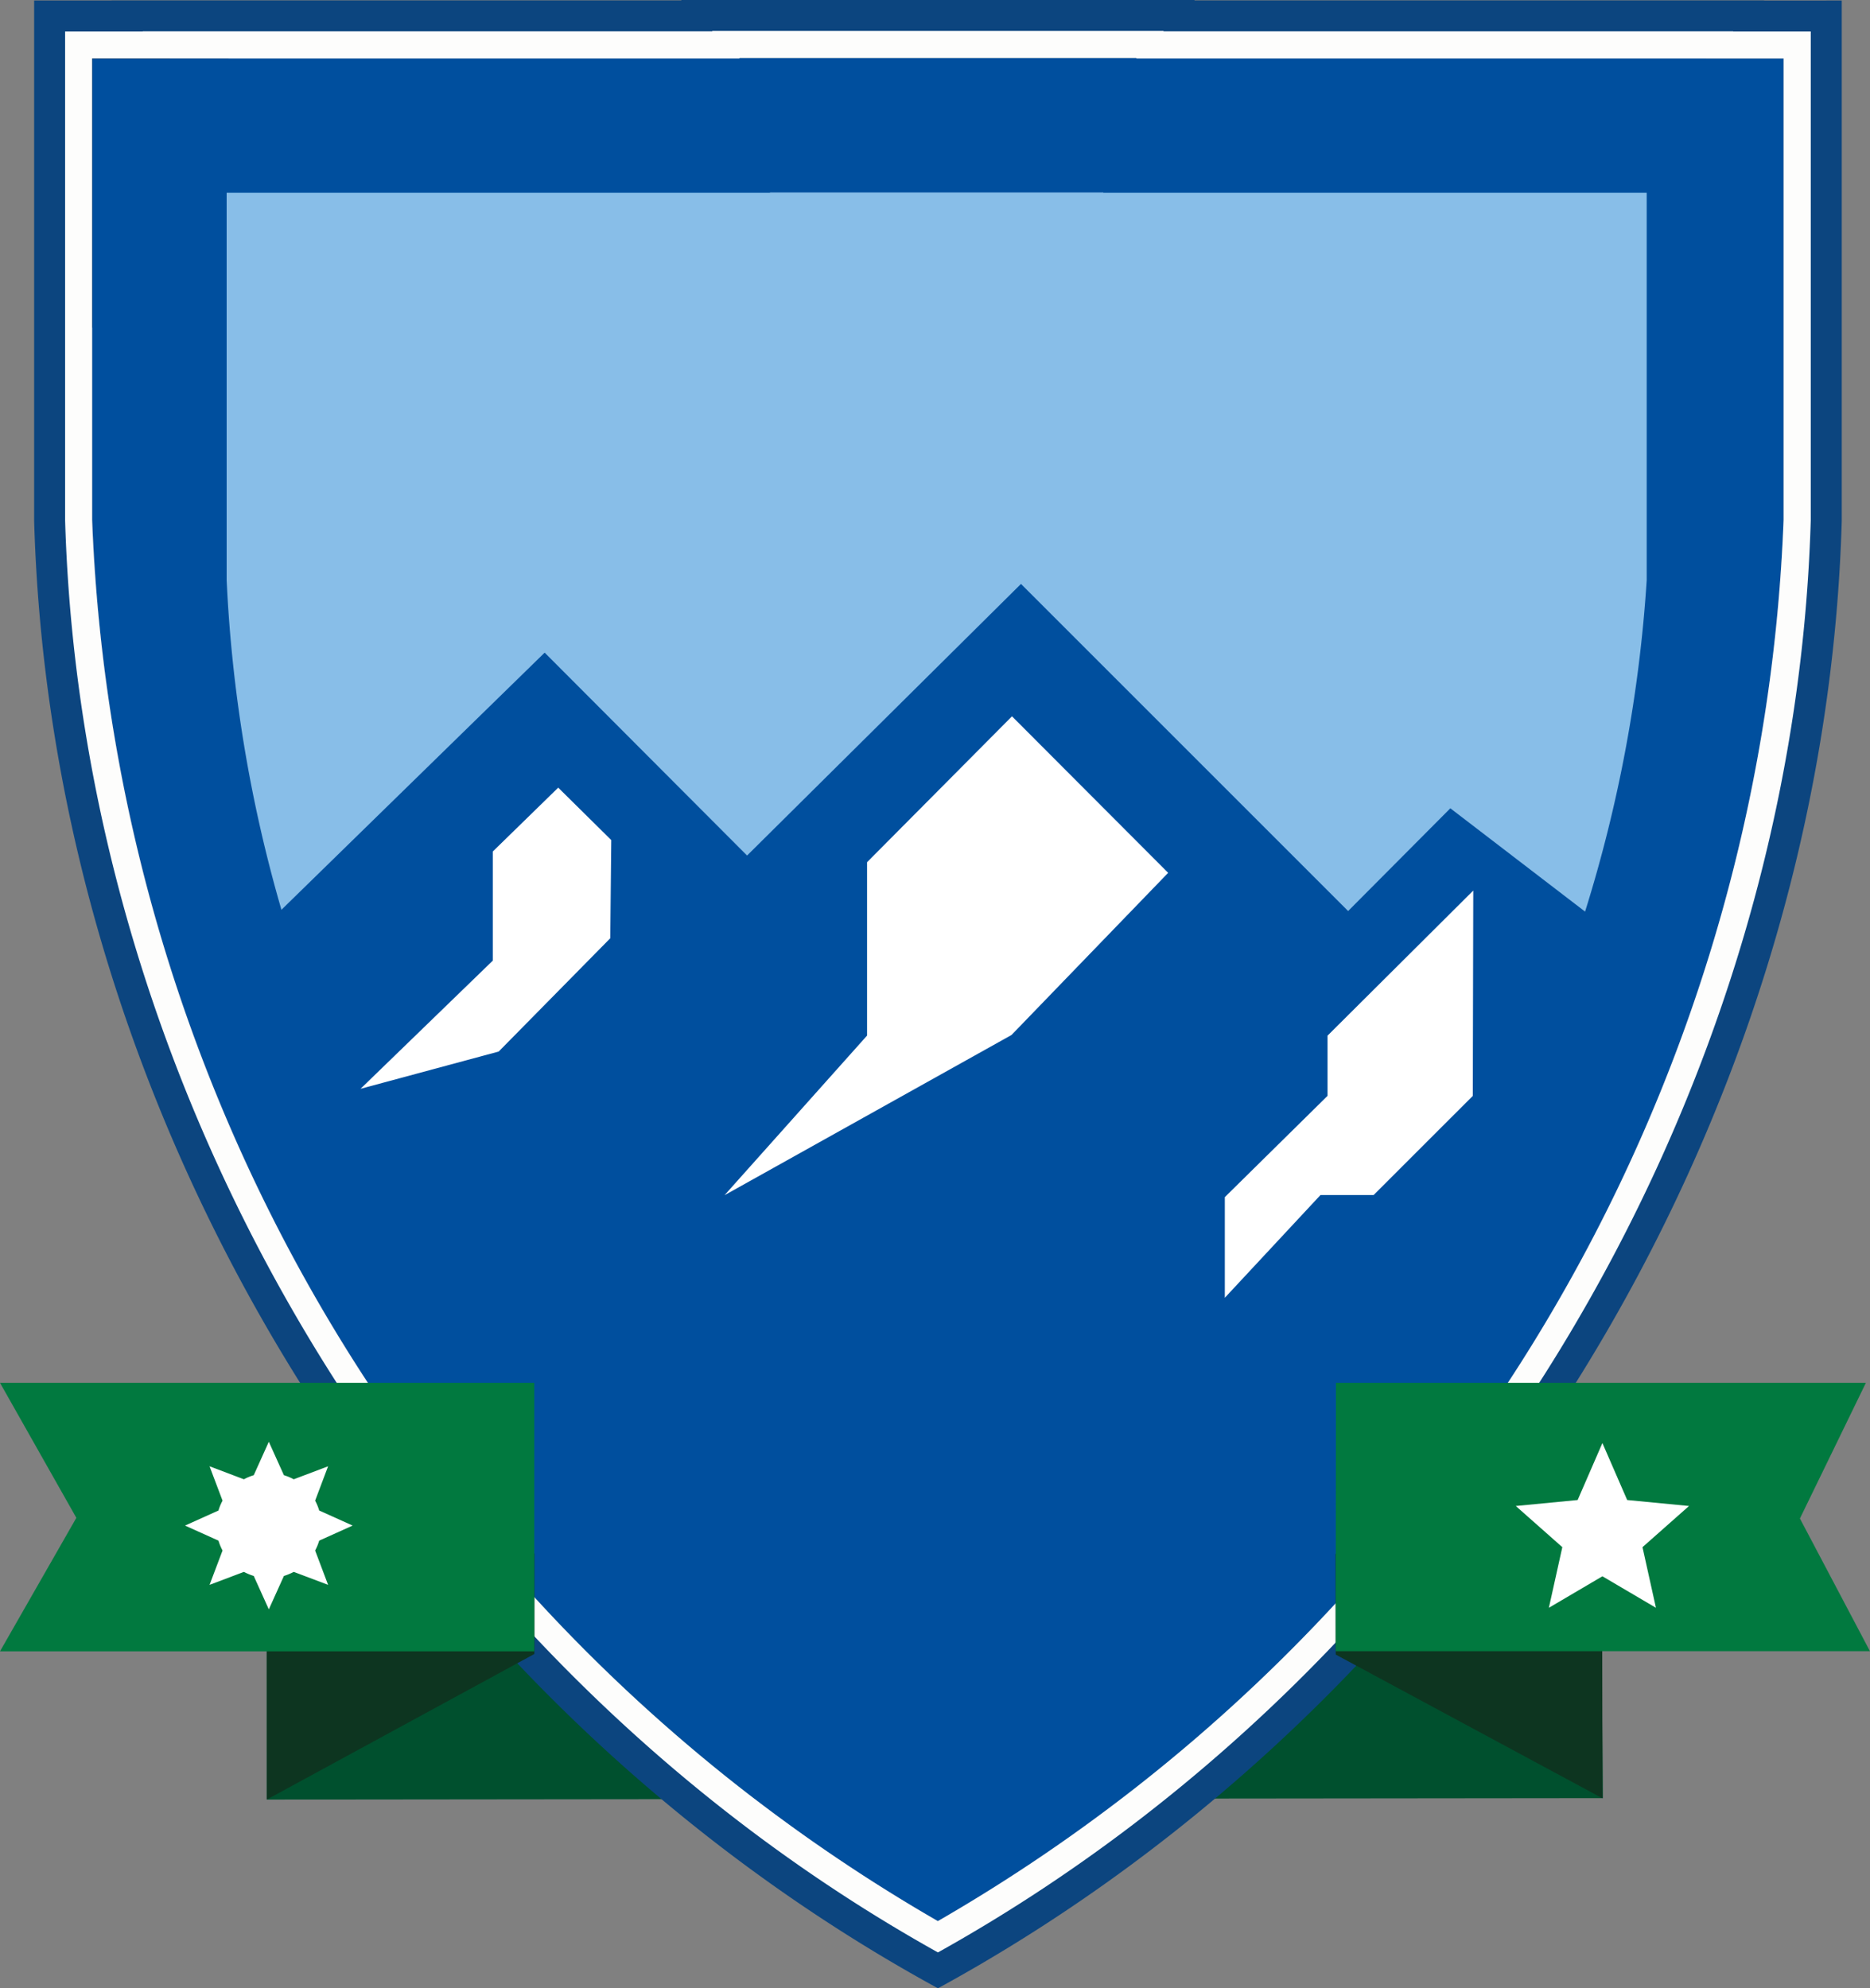 <svg xmlns="http://www.w3.org/2000/svg" width="103.39" height="109.941" viewBox="0 0 103.39 109.941"><rect x="0" y="0" width="103.39" height="109.941" fill="#808080" stroke="none"/><defs><style>.a{fill:#00502e;}.a,.f,.g,.h{fill-rule:evenodd;}.b{fill:#0c457f;}.c{fill:#004f9e;}.d{fill:#fdfdfc;}.e{fill:#88bee8;}.f{fill:#fff;}.g{fill:#0d3520;}.h{fill:#01793f;}</style></defs><g transform="translate(0 0)"><g transform="translate(14.75 84.596)"><path class="a" d="M787.405,10355.43h73.747l.123,14.831-73.87.078Z" transform="translate(-787.405 -10355.43)"/></g><g transform="translate(1.886)"><path class="b" d="M788.256,9963.438v.021h31.493a.008.008,0,0,0,0,.006h4.287v25.512a93.574,93.574,0,0,1-46.759,77.482,93.574,93.574,0,0,1-46.759-77.482v-25.512h4.287a.009.009,0,0,0,0-.006h31.5v-.021h21.952m3.211-3.211H763.093v.023H731.6v.006h-4.289v28.781c.968,33.426,20.674,65.137,49.97,81.131,29.3-16,49-47.705,49.97-81.131v-28.781H822.96v-.006H791.467v-.023Z" transform="translate(-727.309 -9960.227)"/><g transform="translate(3.169 3.103)"><path d="M749.589,9982.308h-7.367a.108.108,0,0,1-.107-.108v-7.367a.107.107,0,0,1,.107-.105h7.367a.107.107,0,0,1,.107.105v7.367A.108.108,0,0,1,749.589,9982.308Zm-7.26-.216h7.152v-7.151h-7.152Z" transform="translate(-742.115 -9974.727)"/></g><g transform="translate(3.169 10.546)"><path d="M749.589,10017.072h-7.367a.106.106,0,0,1-.107-.105v-7.367a.108.108,0,0,1,.107-.107h7.367a.108.108,0,0,1,.107.107v7.367A.106.106,0,0,1,749.589,10017.072Zm-7.26-.213h7.152v-7.154h-7.152Z" transform="translate(-742.115 -10009.492)"/></g><g transform="translate(3.211 3.211)"><path class="c" d="M835.827,9975.256v25.51a93.58,93.58,0,0,1-46.759,77.483,93.579,93.579,0,0,1-46.759-77.483v-25.51H746.6s0,0,0-.006h31.5v-.021h21.952v.021h31.493s0,0,0,.006Z" transform="translate(-742.309 -9975.229)"/></g><g transform="translate(1.712 1.712)"><path class="d" d="M794.543,9969.725v.025h31.493a.007.007,0,0,1,0,0h4.287v25.51a93.574,93.574,0,0,1-46.759,77.482,93.574,93.574,0,0,1-46.759-77.482v-25.51h4.287a.007.007,0,0,1,0,0h31.5v-.025h21.952m1.5-1.5H771.093v.02H739.6v.008h-4.289v27.037c.963,32.482,19.917,63.379,48.258,79.184,28.34-15.8,47.294-46.7,48.257-79.184v-27.037h-4.289v-.008H796.042v-.02Z" transform="translate(-735.309 -9968.229)"/></g><g transform="translate(10.645 10.636)"><path class="e" d="M855.553,10009.937h-3.6l0,0h-26.44v-.018H807.082v.018H780.64l0,0h-3.6v21.418a78.391,78.391,0,0,0,3.029,18.228c.037.083-.015-.09,0,0l14.554-14.218,11.191,11.219,15.144-15.018,18.087,18.087,5.652-5.681,7.449,5.712h0a77.879,77.879,0,0,0,3.407-18.329Z" transform="translate(-777.04 -10009.914)"/></g><g transform="translate(38.17 39.604)"><path class="f" d="M930.153,10153.9l-8.634-8.654-8.013,8.067,0,9.586-7.881,8.827,15.867-8.859Z" transform="translate(-905.623 -10145.242)"/></g><g transform="translate(18.048 43.551)"><path class="f" d="M825.483,10166.584l-.055,5.429-6.169,6.264-7.638,2.06,7.311-7.087v-6.033l3.618-3.532Z" transform="translate(-811.621 -10163.684)"/></g><g transform="translate(65.833 49.242)"><path class="f" d="M1048.592,10190.266l-.026,11.354-5.484,5.483h-2.938l-5.288,5.68v-5.565l5.679-5.6v-3.329Z" transform="translate(-1034.856 -10190.266)"/></g></g><g transform="translate(14.75 85.896)"><path class="g" d="M787.405,10361.5H802.2v5.561l-14.79,8.047Z" transform="translate(-787.405 -10361.502)"/></g><g transform="translate(73.84 85.92)"><path class="g" d="M1078.184,10361.639l-14.733-.027.011,5.568,14.749,7.947Z" transform="translate(-1063.45 -10361.611)"/></g><g transform="translate(0 76.462)"><path class="h" d="M718.5,10317.43h29.54v14.846H718.5l4.221-7.381Z" transform="translate(-718.5 -10317.43)"/></g><g transform="translate(73.85 76.462)"><path class="h" d="M1092.813,10317.43h-29.3l-.016,14.838h29.54l-3.872-7.336Z" transform="translate(-1063.5 -10317.43)"/></g><g transform="translate(10.232 79.721)"><path class="f" d="M770.933,10332.652l.834,1.849a2.861,2.861,0,0,1,.543.226l1.9-.719-.717,1.9a2.865,2.865,0,0,1,.225.545l1.849.833-1.849.833a2.875,2.875,0,0,1-.225.545l.717,1.9-1.9-.718a3.066,3.066,0,0,1-.543.226l-.834,1.846-.834-1.846a3.062,3.062,0,0,1-.543-.226l-1.9.718.718-1.9a2.867,2.867,0,0,1-.225-.545l-1.849-.833,1.849-.833a2.841,2.841,0,0,1,.225-.545l-.718-1.9,1.9.719a2.858,2.858,0,0,1,.543-.226Z" transform="translate(-766.302 -10332.652)"/></g><g transform="translate(83.806 79.796)"><path class="f" d="M1114.8,10333l1.37,3.15,3.419.33-2.573,2.277.744,3.352-2.96-1.742-2.96,1.742.744-3.352-2.573-2.277,3.42-.33Z" transform="translate(-1110.011 -10333.004)"/></g></g></svg>